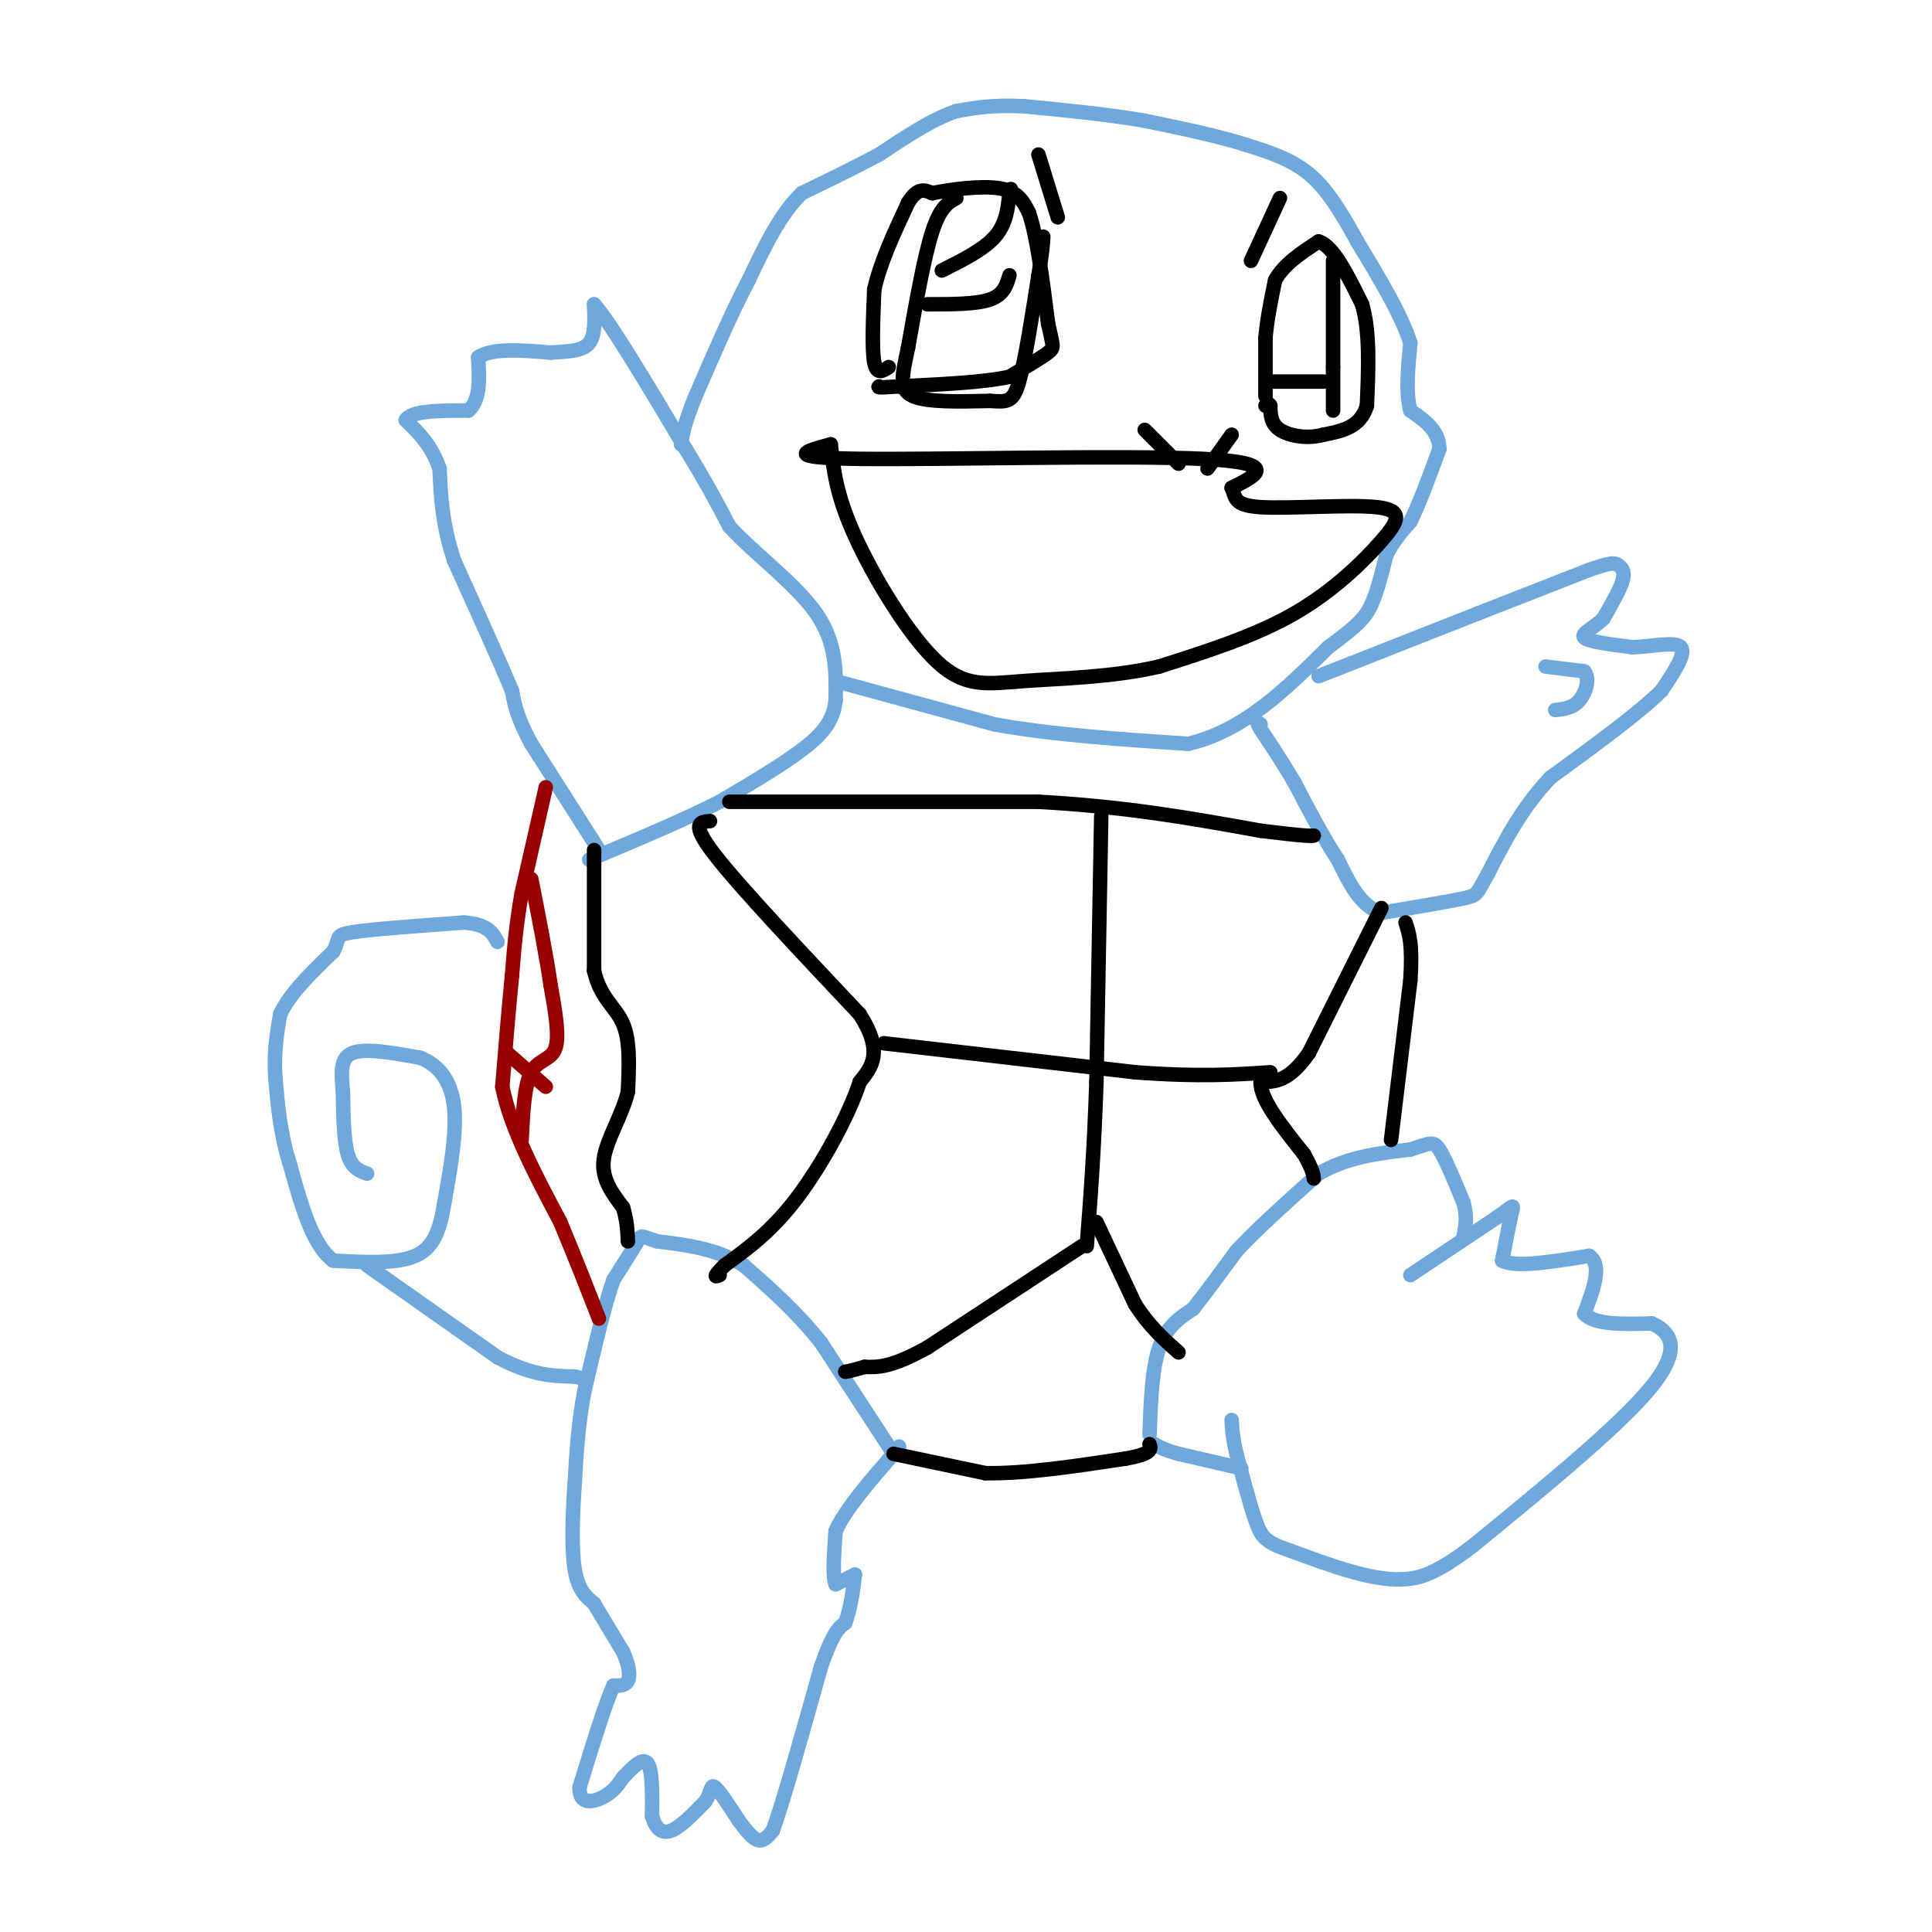 <svg viewBox='0 0 400 400' version='1.1' xmlns='http://www.w3.org/2000/svg' xmlns:xlink='http://www.w3.org/1999/xlink'><g fill='none' stroke='#6fa8dc' stroke-width='3' stroke-linecap='round' stroke-linejoin='round'><path d='M124,176c0.000,0.000 -14.000,-22.000 -14,-22'/><path d='M110,154c-3.000,-5.500 -3.500,-8.250 -4,-11'/><path d='M106,143c-2.667,-6.333 -7.333,-16.667 -12,-27'/><path d='M94,116c-2.500,-7.667 -2.750,-13.333 -3,-19'/><path d='M91,97c-1.667,-4.833 -4.333,-7.417 -7,-10'/><path d='M84,87c1.000,-2.000 7.000,-2.000 13,-2'/><path d='M97,85c2.500,-2.167 2.250,-6.583 2,-11'/><path d='M99,74c2.833,-2.000 8.917,-1.500 15,-1'/><path d='M114,73c4.067,-0.244 6.733,-0.356 8,-2c1.267,-1.644 1.133,-4.822 1,-8'/><path d='M123,63c3.333,3.667 11.167,16.833 19,30'/><path d='M142,93c4.667,7.667 6.833,11.833 9,16'/><path d='M151,109c5.222,5.689 13.778,11.911 18,18c4.222,6.089 4.111,12.044 4,18'/><path d='M173,145c-0.444,4.800 -3.556,7.800 -8,11c-4.444,3.200 -10.222,6.600 -16,10'/><path d='M149,166c-7.167,3.667 -17.083,7.833 -27,12'/><path d='M173,141c0.000,0.000 33.000,9.000 33,9'/><path d='M206,150c12.167,2.167 26.083,3.083 40,4'/><path d='M246,154c11.500,-2.667 20.250,-11.333 29,-20'/><path d='M275,134c6.378,-4.667 7.822,-6.333 9,-9c1.178,-2.667 2.089,-6.333 3,-10'/><path d='M287,115c1.333,-2.833 3.167,-4.917 5,-7'/><path d='M292,108c1.833,-3.667 3.917,-9.333 6,-15'/><path d='M298,93c0.000,-3.833 -3.000,-5.917 -6,-8'/><path d='M292,85c-1.000,-3.667 -0.500,-8.833 0,-14'/><path d='M292,71c-1.833,-5.833 -6.417,-13.417 -11,-21'/><path d='M281,50c-3.356,-6.111 -6.244,-10.889 -10,-14c-3.756,-3.111 -8.378,-4.556 -13,-6'/><path d='M258,30c-5.667,-1.833 -13.333,-3.417 -21,-5'/><path d='M237,25c-7.667,-1.333 -16.333,-2.167 -25,-3'/><path d='M212,22c-6.500,-0.333 -10.250,0.333 -14,1'/><path d='M198,23c-5.000,1.667 -10.500,5.333 -16,9'/><path d='M182,32c-5.333,2.833 -10.667,5.417 -16,8'/><path d='M166,40c-4.500,4.333 -7.750,11.167 -11,18'/><path d='M155,58c-3.667,7.000 -7.333,15.500 -11,24'/><path d='M144,82c-2.333,5.667 -2.667,7.833 -3,10'/><path d='M273,140c0.000,0.000 33.000,-13.000 33,-13'/><path d='M306,127c9.333,-3.667 16.167,-6.333 23,-9'/><path d='M329,118c4.810,-1.702 5.333,-1.458 6,-1c0.667,0.458 1.476,1.131 1,3c-0.476,1.869 -2.238,4.935 -4,8'/><path d='M332,128c-1.956,2.044 -4.844,3.156 -4,4c0.844,0.844 5.422,1.422 10,2'/><path d='M338,134c3.956,-0.089 8.844,-1.311 10,0c1.156,1.311 -1.422,5.156 -4,9'/><path d='M344,143c-4.500,4.500 -13.750,11.250 -23,18'/><path d='M321,161c-6.000,6.333 -9.500,13.167 -13,20'/><path d='M308,181c-2.378,4.089 -1.822,4.311 -5,5c-3.178,0.689 -10.089,1.844 -17,3'/><path d='M286,189c-4.333,-1.333 -6.667,-6.167 -9,-11'/><path d='M277,178c-3.000,-4.500 -6.000,-10.250 -9,-16'/><path d='M268,162c-2.667,-4.500 -4.833,-7.750 -7,-11'/><path d='M261,151c-1.167,-2.000 -0.583,-1.500 0,-1'/><path d='M320,138c0.000,0.000 8.000,1.000 8,1'/><path d='M328,139c1.244,1.400 0.356,4.400 -1,6c-1.356,1.600 -3.178,1.800 -5,2'/><path d='M76,243c-1.583,-0.583 -3.167,-1.167 -4,-4c-0.833,-2.833 -0.917,-7.917 -1,-13'/><path d='M71,226c-0.333,-3.844 -0.667,-6.956 2,-8c2.667,-1.044 8.333,-0.022 14,1'/><path d='M87,219c3.822,1.489 6.378,4.711 7,10c0.622,5.289 -0.689,12.644 -2,20'/><path d='M92,249c-0.889,5.511 -2.111,9.289 -6,11c-3.889,1.711 -10.444,1.356 -17,1'/><path d='M69,261c-4.333,-3.167 -6.667,-11.583 -9,-20'/><path d='M60,241c-2.000,-6.333 -2.500,-12.167 -3,-18'/><path d='M57,223c-0.333,-5.167 0.333,-9.083 1,-13'/><path d='M58,210c2.000,-4.333 6.500,-8.667 11,-13'/><path d='M69,197c1.578,-2.822 0.022,-3.378 4,-4c3.978,-0.622 13.489,-1.311 23,-2'/><path d='M96,191c5.000,0.333 6.000,2.167 7,4'/><path d='M76,262c0.000,0.000 27.000,19.000 27,19'/><path d='M103,281c7.167,3.833 11.583,3.917 16,4'/><path d='M119,285c2.667,0.667 1.333,0.333 0,0'/><path d='M185,301c0.000,0.000 -15.000,-23.000 -15,-23'/><path d='M170,278c-5.167,-6.500 -10.583,-11.250 -16,-16'/><path d='M154,262c-5.667,-3.500 -11.833,-4.250 -18,-5'/><path d='M136,257c-3.467,-1.133 -3.133,-1.467 -4,0c-0.867,1.467 -2.933,4.733 -5,8'/><path d='M127,265c-1.833,5.167 -3.917,14.083 -6,23'/><path d='M121,288c-1.333,7.000 -1.667,13.000 -2,19'/><path d='M119,307c-0.489,6.644 -0.711,13.756 0,18c0.711,4.244 2.356,5.622 4,7'/><path d='M123,332c1.667,2.833 3.833,6.417 6,10'/><path d='M129,342c1.289,2.844 1.511,4.956 1,6c-0.511,1.044 -1.756,1.022 -3,1'/><path d='M127,349c-1.667,3.667 -4.333,12.333 -7,21'/><path d='M120,370c-0.156,3.889 2.956,3.111 5,2c2.044,-1.111 3.022,-2.556 4,-4'/><path d='M129,368c1.689,-1.778 3.911,-4.222 5,-3c1.089,1.222 1.044,6.111 1,11'/><path d='M135,376c0.733,2.644 2.067,3.756 4,3c1.933,-0.756 4.467,-3.378 7,-6'/><path d='M146,373c1.311,-1.911 1.089,-3.689 2,-3c0.911,0.689 2.956,3.844 5,7'/><path d='M153,377c1.533,2.067 2.867,3.733 4,4c1.133,0.267 2.067,-0.867 3,-2'/><path d='M160,379c2.167,-6.000 6.083,-20.000 10,-34'/><path d='M170,345c2.500,-7.167 3.750,-8.083 5,-9'/><path d='M175,336c1.167,-3.167 1.583,-6.583 2,-10'/><path d='M177,326c0.000,0.000 -4.000,2.000 -4,2'/><path d='M173,328c-0.667,-1.500 -0.333,-6.250 0,-11'/><path d='M173,317c2.000,-4.500 7.000,-10.250 12,-16'/><path d='M185,301c2.000,-2.667 1.000,-1.333 0,0'/><path d='M238,297c0.250,-6.833 0.500,-13.667 2,-18c1.500,-4.333 4.250,-6.167 7,-8'/><path d='M247,271c2.667,-3.333 5.833,-7.667 9,-12'/><path d='M256,259c4.333,-4.667 10.667,-10.333 17,-16'/><path d='M273,243c6.000,-3.500 12.500,-4.250 19,-5'/><path d='M292,238c4.067,-1.267 4.733,-1.933 6,0c1.267,1.933 3.133,6.467 5,11'/><path d='M303,249c0.833,3.000 0.417,5.000 0,7'/><path d='M292,264c0.000,0.000 18.000,-12.000 18,-12'/><path d='M310,252c3.556,-2.533 3.444,-2.867 3,-1c-0.444,1.867 -1.222,5.933 -2,10'/><path d='M311,261c2.667,1.500 10.333,0.250 18,-1'/><path d='M329,260c2.833,1.833 0.917,6.917 -1,12'/><path d='M328,272c2.167,2.333 8.083,2.167 14,2'/><path d='M342,274c3.822,1.733 6.378,5.067 0,13c-6.378,7.933 -21.689,20.467 -37,33'/><path d='M305,320c-8.667,6.667 -11.833,6.833 -15,7'/><path d='M290,327c-6.333,0.167 -14.667,-2.917 -23,-6'/><path d='M267,321c-4.956,-1.644 -5.844,-2.756 -7,-6c-1.156,-3.244 -2.578,-8.622 -4,-14'/><path d='M256,301c-0.833,-3.500 -0.917,-5.250 -1,-7'/><path d='M257,304c0.000,0.000 -13.000,-3.000 -13,-3'/><path d='M244,301c-3.000,-0.833 -4.000,-1.417 -5,-2'/></g>
<g fill='none' stroke='#000000' stroke-width='3' stroke-linecap='round' stroke-linejoin='round'><path d='M147,170c-2.083,0.167 -4.167,0.333 1,7c5.167,6.667 17.583,19.833 30,33'/><path d='M178,210c5.000,7.833 2.500,10.917 0,14'/><path d='M178,224c-2.222,6.889 -7.778,17.111 -13,24c-5.222,6.889 -10.111,10.444 -15,14'/><path d='M150,262c-2.667,2.667 -1.833,2.333 -1,2'/><path d='M183,216c0.000,0.000 52.000,6.000 52,6'/><path d='M235,222c13.333,1.000 20.667,0.500 28,0'/><path d='M286,188c0.000,0.000 -15.000,30.000 -15,30'/><path d='M271,218c-4.167,6.000 -7.083,6.000 -10,6'/><path d='M261,224c-0.167,3.500 4.417,9.250 9,15'/><path d='M270,239c1.833,3.333 1.917,4.167 2,5'/><path d='M228,169c0.000,0.000 -1.000,55.000 -1,55'/><path d='M227,224c-0.500,14.833 -1.250,24.417 -2,34'/><path d='M224,258c0.000,0.000 -32.000,21.000 -32,21'/><path d='M192,279c-7.500,4.167 -10.250,4.083 -13,4'/><path d='M179,283c-2.833,0.833 -3.417,0.917 -4,1'/><path d='M227,253c0.000,0.000 8.000,17.000 8,17'/><path d='M235,270c2.833,4.500 5.917,7.250 9,10'/><path d='M185,301c0.000,0.000 19.000,4.000 19,4'/><path d='M204,305c8.000,0.167 18.500,-1.417 29,-3'/><path d='M233,302c5.667,-1.000 5.333,-2.000 5,-3'/><path d='M288,236c0.000,0.000 4.000,-33.000 4,-33'/><path d='M292,203c0.500,-7.500 -0.250,-9.750 -1,-12'/><path d='M151,166c0.000,0.000 64.000,0.000 64,0'/><path d='M215,166c18.333,1.000 32.167,3.500 46,6'/><path d='M261,172c9.500,1.167 10.250,1.083 11,1'/></g>
<g fill='none' stroke='#990000' stroke-width='3' stroke-linecap='round' stroke-linejoin='round'><path d='M113,163c0.000,0.000 -5.000,22.000 -5,22'/><path d='M108,185c-1.167,6.500 -1.583,11.750 -2,17'/><path d='M106,202c-0.667,6.667 -1.333,14.833 -2,23'/><path d='M104,225c1.667,8.500 6.833,18.250 12,28'/><path d='M116,253c3.333,8.000 5.667,14.000 8,20'/><path d='M105,218c0.000,0.000 8.000,7.000 8,7'/><path d='M108,236c0.267,-5.644 0.533,-11.289 2,-14c1.467,-2.711 4.133,-2.489 5,-5c0.867,-2.511 -0.067,-7.756 -1,-13'/><path d='M114,204c-0.833,-5.833 -2.417,-13.917 -4,-22'/></g>
<g fill='none' stroke='#000000' stroke-width='3' stroke-linecap='round' stroke-linejoin='round'><path d='M123,176c0.000,0.000 0.000,25.000 0,25'/><path d='M123,201c1.289,5.711 4.511,7.489 6,11c1.489,3.511 1.244,8.756 1,14'/><path d='M130,226c-1.133,4.844 -4.467,9.956 -5,14c-0.533,4.044 1.733,7.022 4,10'/><path d='M129,250c0.833,2.833 0.917,4.917 1,7'/><path d='M184,76c-1.250,0.833 -2.500,1.667 -3,-1c-0.500,-2.667 -0.250,-8.833 0,-15'/><path d='M181,60c1.167,-5.500 4.083,-11.750 7,-18'/><path d='M188,42c2.000,-3.333 3.500,-2.667 5,-2'/><path d='M193,40c3.622,-0.756 10.178,-1.644 14,-1c3.822,0.644 4.911,2.822 6,5'/><path d='M213,44c1.667,4.667 2.833,13.833 4,23'/><path d='M217,67c0.978,4.689 1.422,4.911 0,6c-1.422,1.089 -4.711,3.044 -8,5'/><path d='M209,78c-5.167,1.167 -14.083,1.583 -23,2'/><path d='M186,80c-4.500,0.333 -4.250,0.167 -4,0'/><path d='M262,82c0.000,0.000 0.000,-12.000 0,-12'/><path d='M262,70c0.333,-4.000 1.167,-8.000 2,-12'/><path d='M264,58c1.833,-3.333 5.417,-5.667 9,-8'/><path d='M273,50c3.000,0.833 6.000,6.917 9,13'/><path d='M282,63c1.667,5.667 1.333,13.333 1,21'/><path d='M283,84c-1.333,4.500 -5.167,5.250 -9,6'/><path d='M274,90c-3.311,0.933 -7.089,0.267 -9,-1c-1.911,-1.267 -1.956,-3.133 -2,-5'/><path d='M263,84c-0.500,-0.833 -0.750,-0.417 -1,0'/><path d='M250,97c0.000,0.000 5.000,-7.000 5,-7'/><path d='M244,96c0.000,0.000 -7.000,-7.000 -7,-7'/><path d='M259,54c0.000,0.000 6.000,-13.000 6,-13'/><path d='M219,45c0.000,0.000 -4.000,-13.000 -4,-13'/><path d='M198,41c-1.667,0.917 -3.333,1.833 -5,7c-1.667,5.167 -3.333,14.583 -5,24'/><path d='M188,72c-1.267,5.911 -1.933,8.689 1,10c2.933,1.311 9.467,1.156 16,1'/><path d='M205,83c3.644,0.244 4.756,0.356 6,-4c1.244,-4.356 2.622,-13.178 4,-22'/><path d='M215,57c0.833,-5.000 0.917,-6.500 1,-8'/><path d='M195,56c4.333,-2.167 8.667,-4.333 11,-7c2.333,-2.667 2.667,-5.833 3,-9'/><path d='M209,40c0.500,-1.500 0.250,-0.750 0,0'/><path d='M209,57c-0.583,2.000 -1.167,4.000 -4,5c-2.833,1.000 -7.917,1.000 -13,1'/><path d='M276,54c0.000,0.000 0.000,22.000 0,22'/><path d='M276,76c0.000,5.167 0.000,7.083 0,9'/><path d='M274,79c0.000,0.000 -11.000,0.000 -11,0'/><path d='M172,92c-5.222,1.400 -10.444,2.800 6,3c16.444,0.200 54.556,-0.800 71,0c16.444,0.800 11.222,3.400 6,6'/><path d='M255,101c0.900,1.893 0.150,3.626 6,4c5.850,0.374 18.300,-0.611 24,0c5.700,0.611 4.650,2.818 1,7c-3.650,4.182 -9.900,10.338 -18,15c-8.100,4.662 -18.050,7.831 -28,11'/><path d='M240,138c-9.837,2.270 -20.431,2.443 -28,3c-7.569,0.557 -12.115,1.496 -18,-4c-5.885,-5.496 -13.110,-17.427 -17,-26c-3.890,-8.573 -4.445,-13.786 -5,-19'/></g>
</svg>
